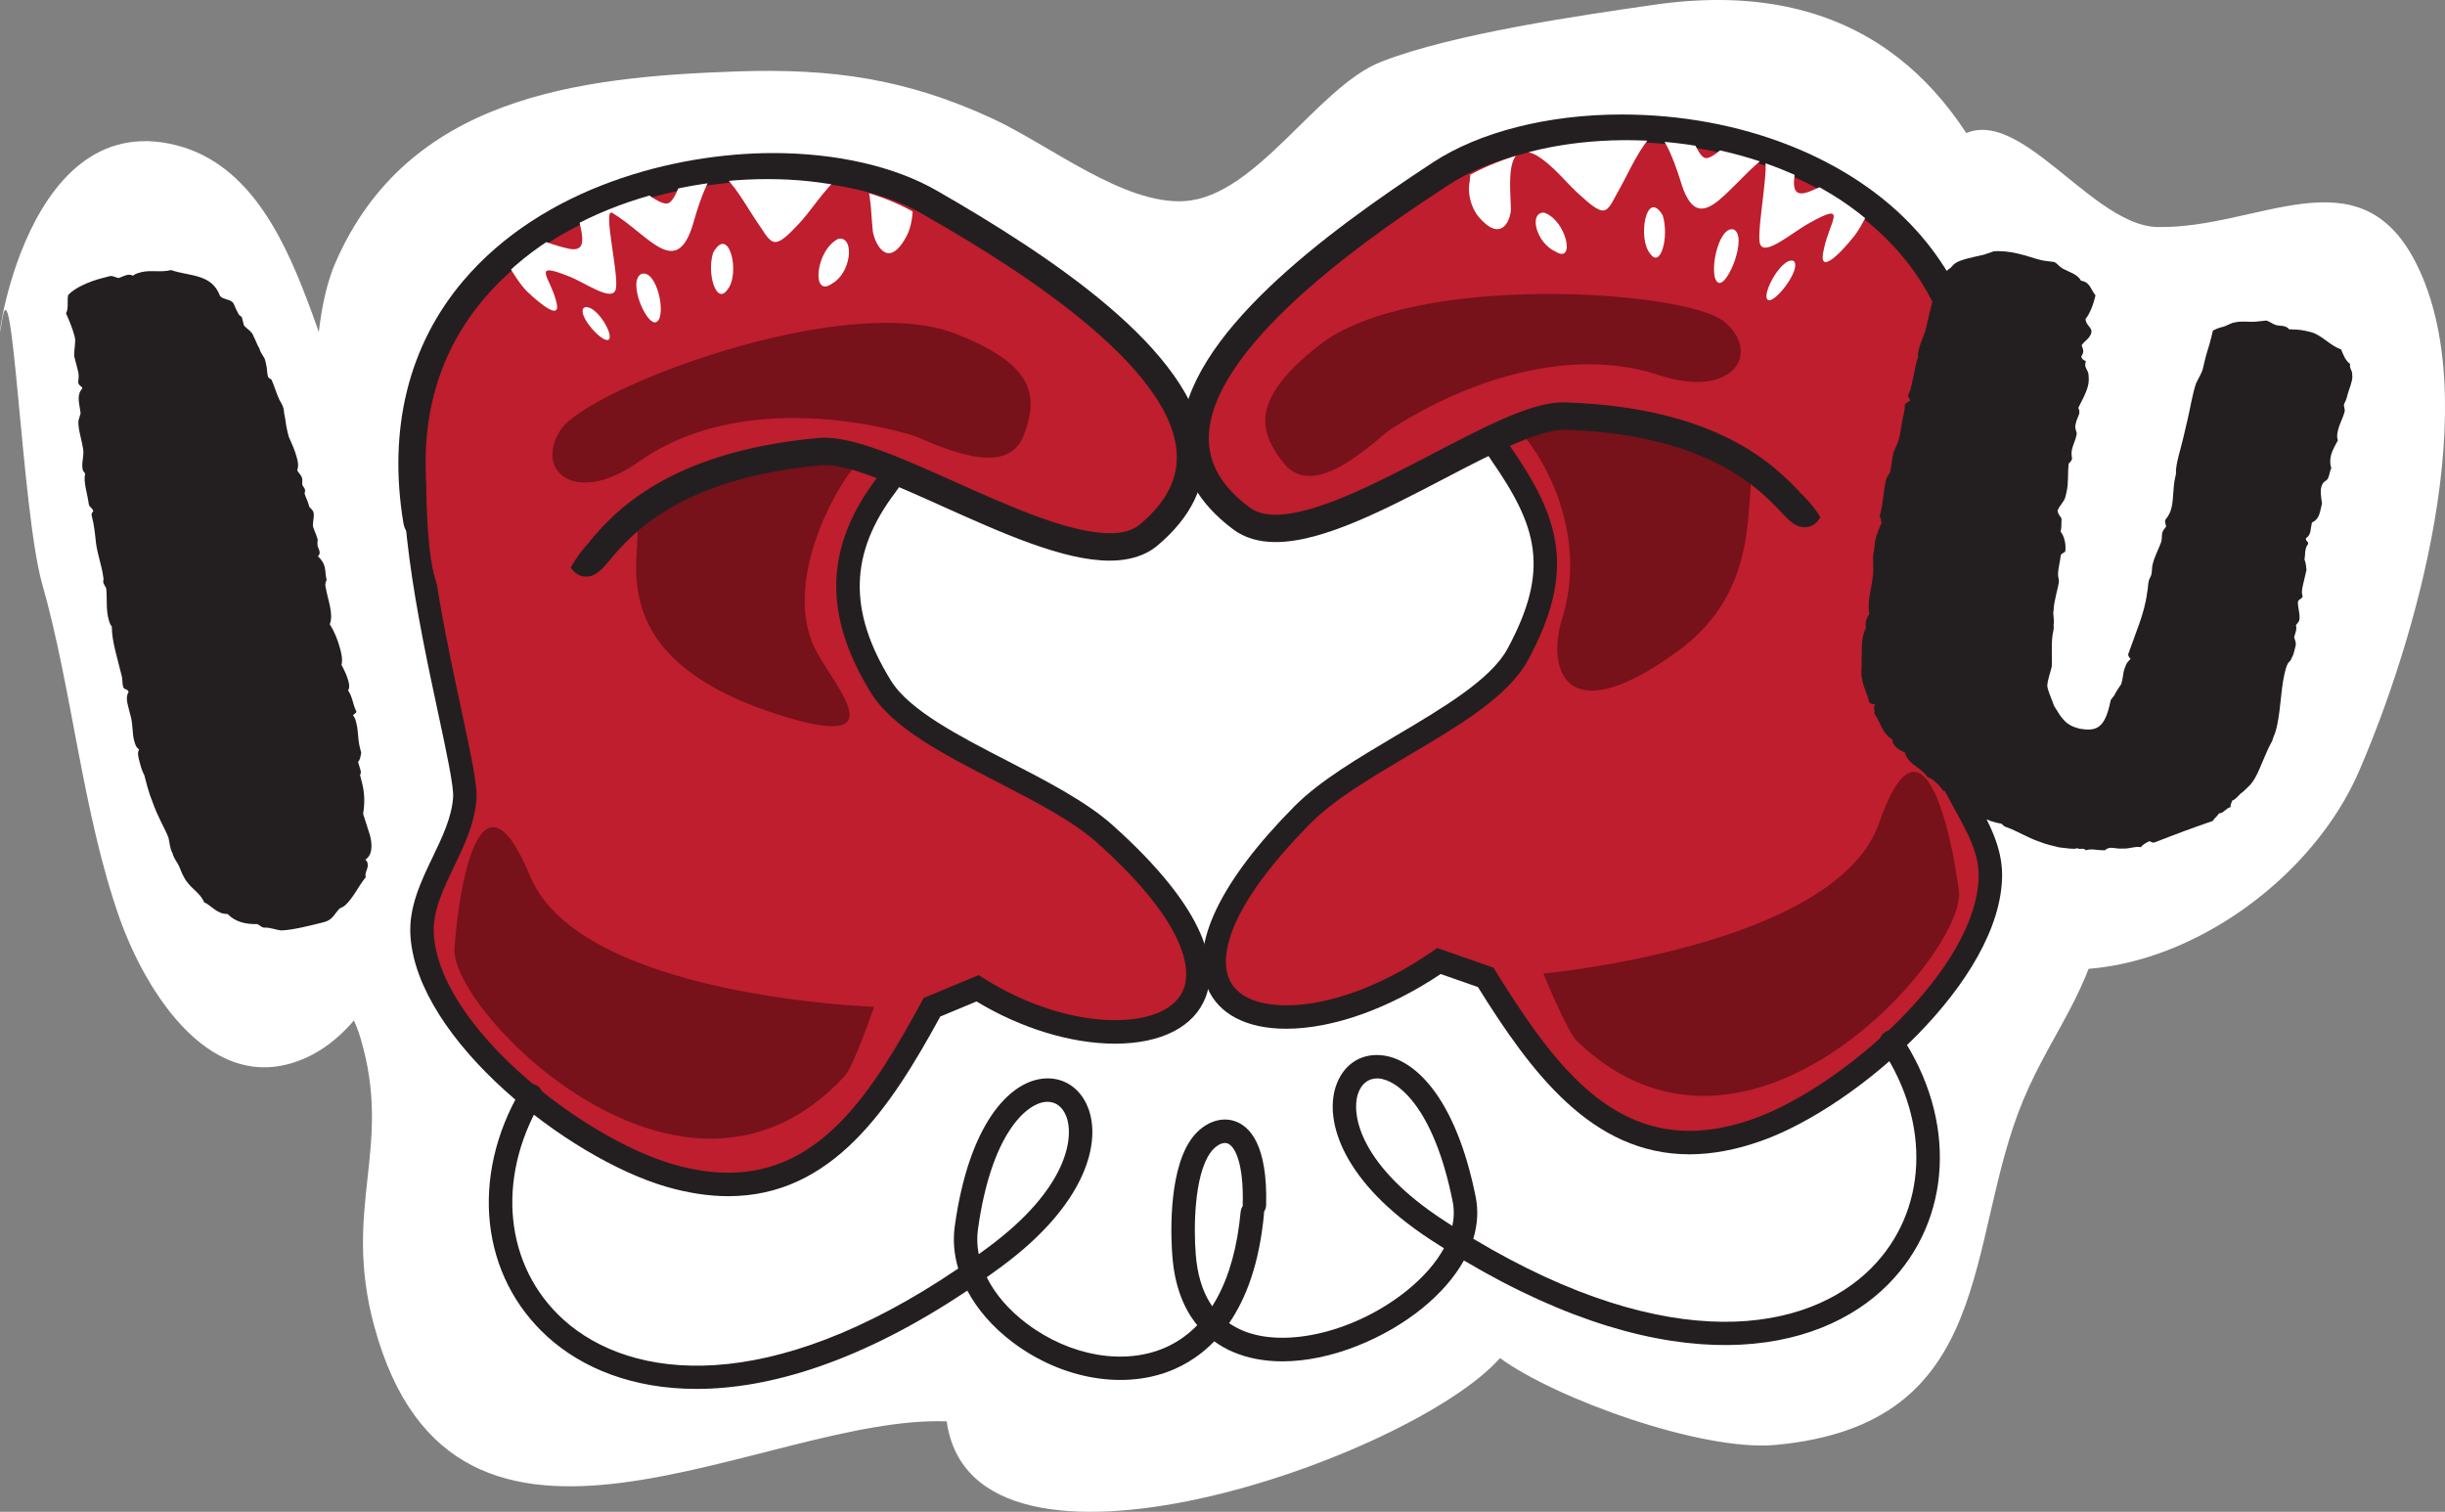 <?xml version="1.0" encoding="utf-8"?>
<!-- Generator: Adobe Illustrator 16.0.0, SVG Export Plug-In . SVG Version: 6.00 Build 0)  -->
<!DOCTYPE svg PUBLIC "-//W3C//DTD SVG 1.1//EN" "http://www.w3.org/Graphics/SVG/1.1/DTD/svg11.dtd">
<svg version="1.1" id="Layer_1" xmlns="http://www.w3.org/2000/svg" xmlns:xlink="http://www.w3.org/1999/xlink" x="0px" y="0px"
	 width="148.801px" height="92.007px" viewBox="0 0 148.801 92.007" enable-background="new 0 0 148.801 92.007"
	 xml:space="preserve">
<rect x="0" y="0" width="148.801" height="92.007" fill="#808080" stroke="none"/>
<g id="Layer_2">
</g>
<g>
	<path fill="#FFFFFF" d="M10.76,8.847c4.611,1.188,6.705,6.08,8.186,10.087c3.472,9.396,6.024,22.811,6.08,33.333
		c0.022,4.492-2.371,10.259-6.361,12.089c-5.725,2.626-9.795-3.976-11.39-8.485c-2.249-6.367-2.889-13.957-4.71-20.345
		c-1.247-4.36-1.805-20.398-2.467-15.864C-0.435,23.326,0.955,6.323,10.76,8.847z"/>
	<path fill="#FFFFFF" d="M118.239,9.284c3.653-4.798,8.594,4.443,13.063,4.532c6.144,0.121,12.263-4.637,15.729,2.183
		c4.248,8.359-0.043,23.048-3.467,30.946c-4.029,9.299-17.479,16.29-25.596,9.088c-4.756-4.224-7.93-5.863-8.543-12.253
		c-0.621-6.475-1.043-13.432,0.666-19.855c1.291-4.856,3.566-11.619,7.674-14.667L118.239,9.284z"/>
	<g>
		<path fill="#FFFFFF" d="M20.412,15.991C24.791,5.927,35.088,4.674,44.896,4.346c5.728-0.192,10.265,0.44,15.519,2.877
			c3.517,1.634,7.973,5.245,11.67,5.016c4.396-0.273,8.089-6.979,12-8.491C88.5,2.035,96.25,0.93,100.654,0.293
			c22.869-3.313,25.419,22.178,24.779,39.19c-0.183,4.796,2.888,10.929,2.706,14.585c-0.279,5.615-3.126,8.35-5.018,12.91
			c-3.586,8.645-1.551,19.717-15.074,20.959c-4.465,0.41-13.381-2.813-16.758-5.287c-5.353,6.072-32.055,15.436-33.674,3.852
			c-11.082-0.414-29.923,12.285-34.834-5.776c-1.992-7.325,1.172-10.838-0.854-17.593c-1.102-3.666-4.209-4.519-4.091-8.385
			c0.053-1.705,3.563-6.096,4.059-8.006C21.896,46.742,16.947,23.961,20.412,15.991z"/>
		<g>
			<g>
				<path fill="#BE1E2D" d="M59.492,60.147c9.078,5.733,20.467,1.994,7.745-9.396c-3.589-3.213-11.47-5.479-13.616-8.946
					c-3.153-5.091-2.22-8.95,0.311-12.281c6.041-7.961-25.542-13.378-28.271-4.003c-1.776,6.086,2.796,20.704,2.627,23.047
					c-0.207,2.934-2.785,5.436-2.598,8.336c0.381,5.973,9.356,12.973,15.047,14.633c8.377,2.438,12.389-3.619,15.98-10.234
					L59.492,60.147z"/>
				<path fill="#231F20" d="M44.328,72.798c-0.001,0-0.001,0-0.002,0c-1.192,0-2.468-0.193-3.788-0.578
					c-5.984-1.745-15.154-8.926-15.559-15.271c-0.112-1.734,0.633-3.287,1.353-4.787c0.596-1.24,1.158-2.414,1.245-3.644
					c0.047-0.646-0.417-2.808-0.907-5.096c-1.177-5.487-2.954-13.779-1.693-18.101c1.012-3.474,5.541-5.466,12.429-5.466
					c7.177,0,15.731,2.278,17.624,6.091c0.453,0.912,0.729,2.349-0.53,4.008c-2.812,3.701-2.896,7.24-0.272,11.476
					c1.116,1.802,4.155,3.368,7.095,4.882c2.347,1.21,4.773,2.46,6.392,3.908c5.948,5.326,6.36,8.633,5.658,10.469
					c-0.687,1.797-2.695,2.827-5.51,2.827c-2.673,0-5.727-0.935-8.433-2.569l-2.205,0.918
					C54.186,67.431,50.663,72.798,44.328,72.798z M37.405,21.281c-6.116,0-10.251,1.659-11.06,4.438
					c-1.161,3.977,0.571,12.057,1.718,17.403c0.654,3.055,0.994,4.687,0.936,5.495c-0.106,1.502-0.755,2.854-1.382,4.159
					c-0.671,1.397-1.304,2.718-1.216,4.08c0.362,5.672,9.067,12.399,14.535,13.993c1.191,0.348,2.332,0.523,3.391,0.523
					c0,0,0,0,0.001,0c5.642,0,8.783-4.927,11.764-10.412l0.12-0.223l3.348-1.393l0.313,0.197c2.561,1.617,5.473,2.545,7.988,2.545
					c2.191,0,3.714-0.696,4.179-1.91c0.356-0.936,0.558-3.674-5.278-8.897c-1.481-1.327-3.826-2.534-6.094-3.702
					c-3.255-1.679-6.329-3.263-7.652-5.399c-2.939-4.745-2.829-8.904,0.349-13.087c0.665-0.877,0.793-1.699,0.389-2.513
					C52.327,23.708,44.841,21.281,37.405,21.281z"/>
			</g>
			<path fill="#77111A" d="M56.064,17.486c5.738,4.188-0.988,7.228-3.901,10.693c-1.708,2.031-4.266,7.24-2.708,10.987
				c0.93,2.229,5.385,6.595-1.651,4.461c-11.408-3.457-8.695-9.731-9.026-11.772C36.925,20.462,49.961,13.023,56.064,17.486z"/>
			<path fill="#77111A" d="M53.198,61.274c0,0-17.881-0.585-20.928-7.937c-3.05-7.345-4.361,0.668-4.61,4.414
				c-0.243,3.748,13.957,18.383,23.753,7.725C51.958,64.886,53.198,61.274,53.198,61.274z"/>
			<g>
				<path fill="#231F20" d="M42.393,84.528c-3.895,0-6.953-1.267-9.042-3.147c-4.105-3.695-4.77-9.75-1.651-15.063
					c0.197-0.339,0.635-0.457,0.975-0.254c0.34,0.199,0.453,0.636,0.254,0.976c-2.766,4.715-2.213,10.053,1.376,13.283
					c4.111,3.7,12.497,4.684,24.011-3.121c-0.253-0.853-0.328-1.723-0.21-2.574c0.869-6.252,3.315-8.736,5.314-8.978
					c1.243-0.153,2.306,0.521,2.792,1.747c0.821,2.07-0.061,5.85-5.251,9.678c-0.305,0.227-0.607,0.444-0.909,0.658
					c0.506,1.018,1.333,1.986,2.433,2.816c2.632,1.988,5.943,2.561,8.437,1.461c2.603-1.149,4.188-4.006,4.583-8.262
					c0.037-0.393,0.386-0.683,0.777-0.644c0.391,0.037,0.68,0.384,0.643,0.776c-0.563,6.063-3.262,8.477-5.426,9.432
					c-2.96,1.307-6.833,0.667-9.872-1.626c-1.214-0.916-2.147-1.994-2.756-3.142C52.42,82.861,46.857,84.527,42.393,84.528z
					 M63.747,67.054c-0.052,0-0.104,0.003-0.158,0.01c-1.131,0.137-3.262,1.923-4.072,7.757c-0.069,0.496-0.051,1.001,0.048,1.507
					c0.183-0.132,0.366-0.266,0.55-0.4c4.854-3.579,5.283-6.717,4.771-8.006C64.664,67.363,64.255,67.054,63.747,67.054z"/>
			</g>
			<g>
				<path fill="#BE1E2D" d="M49.929,27.481c4.238-0.38,16.111,8.333,19.986,5.073c8.197-6.9-5.371-15.658-13.314-20.229
					c-9.932-5.715-34.524-0.483-31.225,19.378c0.331,1.995,8.055-5.461,9.718,1.494C36.267,37.178,35.633,28.765,49.929,27.481z"/>
				<path fill="#231F20" d="M35.677,35.092L35.677,35.092c-0.895,0-1.177-0.959-1.383-1.659c-0.52-2.164-1.546-2.437-2.384-2.437
					c-1.178,0-2.611,0.632-3.764,1.139c-0.958,0.421-1.714,0.754-2.324,0.754c-0.665,0-1.163-0.411-1.27-1.049
					c-0.95-5.719,0.308-10.818,3.637-14.745c4.861-5.736,12.929-7.78,18.857-7.78c3.865,0,7.406,0.813,9.97,2.288
					c6.721,3.867,15.718,9.701,16.25,15.68c0.194,2.187-0.753,4.175-2.814,5.911c-0.731,0.615-1.712,0.927-2.914,0.927
					c-2.816,0-6.531-1.669-10.125-3.283c-2.901-1.303-5.89-2.668-7.41-2.524c-8.673,0.778-11.612,4.259-12.868,5.744
					C36.628,34.658,36.261,35.092,35.677,35.092z M31.91,29.328c1.412,0,3.245,0.629,3.98,3.616
					c1.405-1.662,4.675-5.46,13.964-6.294c1.899-0.156,4.836,1.135,8.242,2.665c3.273,1.47,6.982,3.137,9.441,3.137
					c0.81,0,1.411-0.176,1.84-0.536c1.644-1.383,2.372-2.851,2.227-4.485c-0.517-5.806-11.734-12.261-15.42-14.383
					c-2.314-1.331-5.56-2.064-9.138-2.064c-5.556,0-13.092,1.889-17.585,7.189c-2.966,3.499-4.084,7.864-3.328,12.98
					c0.356-0.112,0.889-0.347,1.341-0.546C28.77,30.037,30.382,29.328,31.91,29.328z"/>
			</g>
			<path fill="#BE1E2D" d="M34.154,35.88c0,0-5.191-5.844-3.348-0.108c1.039,3.224-3.69,0.811-4.157-0.119
				c-0.74-1.479-0.714-6.588-0.714-6.588s10.364-2.292,9.966,3.894C34.578,34.329,34.154,35.88,34.154,35.88z"/>
			<path fill="#77111A" d="M55.721,26.552c0,0-9.928-3.345-16.867,1.561c-3.839,2.71-6.36,0.545-4.729-1.96
				c1.632-2.503,17.25-8.487,24.038-5.84c4.915,1.92,5.005,3.869,4.151,6.151C61.391,28.929,58.044,27.562,55.721,26.552z"/>
			<g>
				<g>
					<defs>
						<path id="SVGID_1_" d="M49.425,27.177c3.975-0.356,15.116,7.834,18.752,4.771c7.687-6.478-5.047-14.708-12.498-19.002
							c-9.317-5.369-32.387-0.467-29.288,18.188c0.312,1.871,7.555-5.127,9.119,1.404C36.612,36.279,36.017,28.377,49.425,27.177z"
							/>
					</defs>
					<clipPath id="SVGID_2_">
						<use xlink:href="#SVGID_1_"  overflow="visible"/>
					</clipPath>
					<g clip-path="url(#SVGID_2_)">
						<path fill="#FFFFFF" d="M55.417,11.765c-0.472-2.461-1.342-8.063-4.438-5.333c-1.026,0.963-2.236,2.88-3.178,3.551
							c-1.182,0.88-1.683-1.52-2.593-2.779c-1.591-2.201-1.904-2.243-2.753,0.481c-0.385,1.131-1.075,4.286-1.735,4.661
							c-0.601,0.336-2.379-1.518-3.351-1.969c-1.665-0.924-2.919-1.756-2.534,1.183c0.279,1.998,1.391,4.012-0.375,3.54
							c-1.154-0.266-2.599-0.953-4.042-1.141c-0.882-0.061,0.898,3.052,1.652,3.773c0.887,0.846,2.177,1.868,1.757,0.528
							c-0.35-1.374-1.527-2.368,0.77-1.451c1.014,0.378,2.688,1.634,2.883,0.774c0.199-0.875-0.82-4.974-0.214-4.627
							c2.253,1.362,3.949,4.17,4.964,0.5c0.396-1.379,1.053-3.255,1.575-2.936c0.785,0.478,1.653,2.082,2.186,2.865
							c0.974,1.389,0.973,2.002,2.521,0.346c0.874-0.891,1.572-2.147,2.623-3.028c1.904-1.467,1.812,1.751,1.985,3.387
							c0.136,0.798,0.957,2.375,2.064,0.256C55.563,13.613,55.654,12.477,55.417,11.765z"/>
						<path fill="#FFFFFF" d="M51.155,14.521c0.862,0.048,0.604,2.13-0.522,2.741c-1.277,0.913-1.008-2.072,0.403-2.734
							C51.076,14.525,51.116,14.523,51.155,14.521z"/>
						<path fill="#FFFFFF" d="M43.394,15.392c0.976-1.784,1.696,1.271,0.867,2.249C43.616,18.564,43.002,16.713,43.394,15.392z"/>
						<path fill="#FFFFFF" d="M39.023,16.676c0.971-0.343,1.583,2.648,0.909,2.93C39.357,19.845,38.174,17.133,39.023,16.676z"/>
						<path fill="#FFFFFF" d="M35.535,18.729c0.644-0.321,1.826,1.571,1.527,1.922C36.753,21.005,35.075,19.163,35.535,18.729z"/>
						<path fill="#FFFFFF" d="M32.302,9.724c1.803,0.275,1.651,3.173,0.325,2.701C31.148,12.105,30.617,9.806,32.302,9.724z"/>
						<path fill="#FFFFFF" d="M39.863,5.599c1.122,1.182,0.071,2.894-0.666,2.431C37.251,6.591,39.014,4.803,39.863,5.599z"/>
						<path fill="#FFFFFF" d="M47.894,4.135c1.058-1.271,2.083,0.872,1.195,1.878C48.006,7.413,47.484,4.594,47.894,4.135z"/>
					</g>
				</g>
			</g>
		</g>
		<g>
			<g>
				<path fill="#BE1E2D" d="M87.577,58.487c-9.879,6.816-20.313,3.191-8.281-8.925c3.396-3.42,11.129-6.142,13.07-9.729
					c2.85-5.266,1.77-8.216-1.029-12.242c-5.699-8.208,24.713-14.85,27.99-5.65c2.127,5.973-1.58,20.832-1.275,23.162
					c0.379,2.914,3.098,5.264,3.082,8.169c-0.032,5.985-8.584,13.497-14.166,15.483c-8.221,2.932-12.579-2.889-16.553-9.276
					L87.577,58.487z"/>
				<path fill="#231F20" d="M102.818,70.25c-5.958,0-9.638-4.996-12.875-10.181l-2.263-0.791c-3.172,2.12-6.579,3.33-9.399,3.33
					H78.28c-2.425,0-4.13-0.892-4.804-2.509c-1.076-2.585,0.811-6.506,5.313-11.039c1.531-1.542,3.883-2.933,6.154-4.278
					c2.846-1.683,5.786-3.424,6.795-5.287c2.623-4.847,1.815-7.464-0.986-11.497c-0.979-1.41-1.103-2.911-0.354-4.342
					c2.151-4.114,11.308-6.879,18.509-6.879c6.02,0,9.959,1.749,11.09,4.925c1.512,4.242,0.223,12.624-0.631,18.171
					c-0.355,2.313-0.691,4.497-0.607,5.138c0.158,1.224,0.789,2.359,1.455,3.564c0.808,1.455,1.642,2.961,1.633,4.7
					c-0.034,6.358-8.768,14.062-14.639,16.152C105.679,69.973,104.202,70.25,102.818,70.25z M87.471,57.695l3.417,1.194l0.133,0.214
					c3.187,5.122,6.483,9.721,11.798,9.721c1.221,0,2.535-0.248,3.91-0.738c5.365-1.91,13.661-9.133,13.691-14.816
					c0.008-1.366-0.703-2.646-1.453-4.003c-0.702-1.269-1.43-2.578-1.623-4.07c-0.104-0.804,0.138-2.452,0.613-5.539
					c0.83-5.405,2.088-13.573,0.697-17.476c-0.9-2.528-4.453-3.978-9.749-3.978c-7.483,0-15.542,2.856-17.245,6.113
					c-0.5,0.957-0.414,1.896,0.262,2.869c3.021,4.346,4.015,7.548,1.07,12.987c-1.197,2.212-4.173,3.973-7.322,5.836
					c-2.195,1.3-4.467,2.644-5.869,4.056c-5.697,5.736-5.4,8.546-5.009,9.486c0.591,1.42,2.438,1.633,3.488,1.633h0.001
					c2.628-0.001,5.868-1.197,8.892-3.283L87.471,57.695z"/>
			</g>
			<path fill="#77111A" d="M89.769,15.233c-6.319,5.395-1.175,6.696,2.565,10.808c2.189,2.409,4.191,7.011,2.721,11.672
				c-0.873,2.772-0.014,7.039,7.025,1.937c4.078-2.957,4.229-6.885,4.424-9.402C107.592,16.209,96.491,9.492,89.769,15.233z"/>
			<path fill="#77111A" d="M93.928,59.248c0,0,17.813-1.633,20.427-9.148c2.614-7.514,4.394,0.41,4.86,4.135
				c0.461,3.729-12.858,19.171-23.262,9.104C95.377,62.778,93.928,59.248,93.928,59.248z"/>
			<g>
				<path fill="#231F20" d="M78.045,82.85c-1.059,0-2.078-0.177-3.006-0.572c-1.522-0.653-3.399-2.188-3.688-5.806
					c-0.067-0.814-0.327-4.995,1.11-7.094c0.675-0.988,1.744-1.455,2.661-1.155c0.938,0.303,2.03,1.438,1.934,5.128
					c-0.012,0.395-0.338,0.709-0.73,0.693c-0.395-0.01-0.705-0.338-0.695-0.73c0.067-2.51-0.467-3.58-0.944-3.734
					c-0.3-0.095-0.741,0.156-1.046,0.604c-0.968,1.41-1,4.545-0.867,6.175c0.188,2.334,1.14,3.886,2.831,4.608
					c2.62,1.123,6.938,0.072,10.04-2.443c1.001-0.813,1.755-1.684,2.232-2.557c-0.256-0.16-0.515-0.325-0.772-0.493
					c-5.405-3.519-6.507-7.237-5.81-9.354c0.414-1.252,1.42-1.992,2.687-1.906c2.011,0.123,4.597,2.459,5.831,8.647
					c0.164,0.824,0.107,1.679-0.15,2.528c12,7.18,20.348,5.708,24.244,1.765c3.395-3.437,3.635-8.798,0.598-13.344
					c-0.219-0.327-0.131-0.771,0.197-0.988c0.326-0.218,0.77-0.13,0.987,0.197c3.423,5.123,3.114,11.206-0.769,15.137
					c-4.262,4.313-13.205,6.042-25.828-1.446c-0.569,1.02-1.428,2.012-2.551,2.922C84.297,81.447,81.027,82.85,78.045,82.85z
					 M83.809,65.632c-0.544,0-0.965,0.336-1.162,0.935c-0.436,1.315,0.178,4.423,5.232,7.711c0.172,0.112,0.342,0.222,0.512,0.33
					c0.105-0.501,0.115-0.993,0.021-1.468c-1.151-5.775-3.384-7.436-4.521-7.506C83.863,65.632,83.834,65.632,83.809,65.632z"/>
			</g>
			<g>
				<path fill="#BE1E2D" d="M95.211,25.32c-4.254-0.13-15.592,9.263-19.654,6.233c-8.588-6.407,4.445-15.947,12.107-20.974
					c9.578-6.286,34.438-2.504,32.307,17.52c-0.215,2.008-8.359-4.982-9.615,2.059C109.418,34.201,109.558,25.765,95.211,25.32z"/>
				<path fill="#231F20" d="M77.633,32.99c-1.025,0-1.893-0.259-2.575-0.768c-2.16-1.612-3.222-3.541-3.155-5.735
					c0.182-6.003,8.821-12.352,15.305-16.604c2.824-1.853,7.008-2.915,11.479-2.915c7.261,0,13.978,2.646,17.963,7.081
					c3.356,3.732,4.753,8.489,4.151,14.139c-0.072,0.683-0.588,1.124-1.313,1.124c-0.589,0-1.324-0.273-2.256-0.62
					c-1.105-0.411-2.48-0.923-3.617-0.923c-0.982,0-2.039,0.301-2.438,2.536c-0.169,0.734-0.412,1.781-1.354,1.781
					c-0.553,0-0.912-0.378-1.455-0.95c-1.341-1.41-4.479-4.712-13.182-4.981c0,0-0.001,0-0.002,0c-1.583,0-4.461,1.501-7.245,2.953
					C84.281,31.017,80.499,32.989,77.633,32.99L77.633,32.99z M98.686,8.636c-4.154,0-8.005,0.963-10.563,2.642
					c-3.558,2.333-14.377,9.432-14.554,15.26c-0.05,1.642,0.763,3.063,2.485,4.348c0.395,0.294,0.91,0.438,1.578,0.438
					c2.455,0,6.216-1.962,9.533-3.692c3.234-1.688,6.027-3.145,7.955-3.145l0.114,0.002c9.323,0.289,12.81,3.891,14.31,5.467
					c0.57-3.177,2.527-3.854,4.067-3.854c1.438,0,2.97,0.57,4.199,1.028c0.481,0.179,1.01,0.375,1.368,0.465
					c0.439-4.975-0.829-9.154-3.773-12.429C111.732,11.076,105.481,8.636,98.686,8.636z"/>
			</g>
			<path fill="#BE1E2D" d="M111.452,32.78c0,0,4.84-6.137,3.336-0.304c-0.849,3.276,3.729,0.592,4.143-0.363
				c0.652-1.521,0.326-6.617,0.326-6.617s-10.479-1.684-9.719,4.47C110.937,31.256,111.452,32.78,111.452,32.78z"/>
			<path fill="#77111A" d="M84.409,26.286c0,0,8.512-6.105,16.584-3.449c4.463,1.468,6.238-1.341,3.946-3.256
				c-2.292-1.919-18.979-3.067-24.692,1.455c-4.139,3.273-3.654,5.164-2.168,7.096C79.683,30.218,82.482,27.932,84.409,26.286z"/>
			<g>
				<g>
					<defs>
						<path id="SVGID_3_" d="M95.7,24.986c-3.99-0.124-14.634,8.703-18.439,5.861c-8.055-6.017,4.174-14.979,11.361-19.703
							c8.988-5.906,32.305-2.362,30.303,16.443c-0.202,1.887-7.842-4.677-9.021,1.938C109.022,33.321,109.153,25.4,95.7,24.986z"/>
					</defs>
					<clipPath id="SVGID_4_">
						<use xlink:href="#SVGID_3_"  overflow="visible"/>
					</clipPath>
					<g clip-path="url(#SVGID_4_)">
						<path fill="#FFFFFF" d="M89.444,11.05c0.172-2.13,0.512-7.575,3.844-5.637c1.105,0.713,2.438,2.353,3.396,2.869
							c1.202,0.689,1.536-1.747,2.358-3.188c1.435-2.514,1.766-2.665,2.763-0.022c0.452,1.08,1.261,4.231,1.924,4.529
							c0.603,0.269,2.353-1.982,3.327-2.657c1.671-1.3,2.941-2.488,2.662,0.811c-0.215,2.246-1.344,4.651,0.504,3.862
							c1.216-0.475,2.72-1.506,4.234-2.013c0.935-0.261-0.803,3.747-1.584,4.729c-0.908,1.157-2.272,2.497-1.875,0.841
							c0.33-1.673,1.551-2.967-0.871-1.603c-1.07,0.576-2.823,2.146-3.029,1.209c-0.197-0.946,0.773-5.554,0.146-5.079
							c-2.291,1.87-3.906,4.949-4.979,1.276c-0.428-1.375-1.156-3.189-1.657-2.775c-0.751,0.615-1.511,2.345-1.976,3.173
							c-0.85,1.486-0.782,2.028-2.355,0.605c-0.893-0.755-1.66-1.853-2.759-2.521c-1.985-1.063-1.593,1.886-1.563,3.286
							c-0.039,0.721-0.607,2.042-1.968,0.449C89.521,12.643,89.292,11.706,89.444,11.05z"/>
						<path fill="#FFFFFF" d="M93.863,12.943c-0.813,0.133-0.313,1.87,0.794,2.36c1.241,0.799,0.702-1.874-0.681-2.362
							C93.938,12.942,93.901,12.942,93.863,12.943z"/>
						<path fill="#FFFFFF" d="M101.191,13.104c-1-1.689-1.556,1.438-0.751,2.348C101.055,16.35,101.598,14.421,101.191,13.104z"/>
						<path fill="#FFFFFF" d="M105.506,13.963c-0.981-0.242-1.575,2.982-0.918,3.242C105.163,17.441,106.379,14.361,105.506,13.963z
							"/>
						<path fill="#FFFFFF" d="M109.167,15.885c-0.691-0.303-1.934,1.941-1.611,2.334C107.899,18.651,109.68,16.361,109.167,15.885z"
							/>
						<path fill="#FFFFFF" d="M112.275,5.209c-1.854,0.692-1.59,3.845-0.219,3.081C113.603,7.64,114.034,4.92,112.275,5.209z"/>
						<path fill="#FFFFFF" d="M104.299,2.387c-1.063,1.466,0.072,3.042,0.801,2.413C107.013,2.883,105.113,1.365,104.299,2.387z"/>
						<path fill="#FFFFFF" d="M96.154,2.573c-1.161-1.017-1.999,1.281-1.032,2.074C96.303,5.813,96.599,2.947,96.154,2.573z"/>
					</g>
				</g>
			</g>
		</g>
	</g>
	<g>
		<path fill="#231F20" d="M125.504,16.329c0.428,0.237,0.949,0.359,1.135,0.747c0.131,0.031,0.262,0.062,0.377,0.156
			c0.23,0.192,0.301,0.484,0.516,0.741c-0.121,0.522-0.324,1.096-0.611,1.442c0.039,0.422,0.432,0.514,0.354,0.84
			c-0.075,0.327-0.384,0.462-0.59,0.758c0.084,0.227,0.185,0.388-0.022,0.684c0.034,0.146,0.15,0.242,0.281,0.272l-0.031,0.131
			c-0.061,0.262,0.17,0.454,0.189,0.665s0.039,0.422-0.021,0.684c-0.123,0.522-0.455,1.064-0.598,1.376
			c0.051,0.081,0.085,0.227,0.055,0.356c-0.031,0.131-0.142,0.313-0.188,0.509l-0.045,0.195c-0.031,0.131,0.053,0.357,0.088,0.503
			l-0.046,0.196c-0.062,0.261-0.188,0.508-0.248,0.769c-0.046,0.196-0.026,0.408,0.009,0.554c-0.031,0.13-0.127,0.245-0.208,0.296
			c-0.071,0.604,0.003,1.172-0.135,1.76l-0.062,0.262c-0.076,0.326-0.414,0.592-0.476,0.854c0.021,0.211,0.135,0.307,0.235,0.469
			c-0.012,0.342,0.009,0.553-0.053,0.813c0.215,0.258,0.319,0.695,0.293,1.103c0.02,0.211-0.24,0.15-0.287,0.346
			c-0.058,0.539-0.244,1.046-0.125,1.418c0.035,0.146,0.004,0.277-0.041,0.473l-0.107,0.458c-0.076,0.326-0.152,0.653-0.162,0.995
			c-0.063,0.261,0.073,0.568-0.003,0.895c0.034,0.146,0.004,0.277-0.013,0.342c-0.151,0.654-0.059,1.434-0.096,2.183
			c-0.091,0.392-0.248,0.769-0.273,1.176c0.054,0.357,0.289,0.826,0.408,1.198l0.352,0.564c0.314,0.418,0.531,0.675,1.25,0.843
			c0.93,0.147,1.448-0.006,1.784-1.443l0.075-0.327c0.08-0.049,0.111-0.18,0.191-0.23c0.143-0.312,0.333-0.542,0.444-0.723
			l0.062-0.262c0.062-0.261,0.057-0.537,0.184-0.784c0.046-0.195,0.142-0.312,0.318-0.477c-0.051-0.081-0.166-0.177-0.137-0.307
			c0.438-1.276,0.988-2.457,1.146-3.729c0.062-0.262,0.041-0.473,0.104-0.734c0.03-0.131,0.126-0.246,0.156-0.376
			c0.046-0.196,0.025-0.408,0.072-0.604c0.106-0.457,0.344-0.885,0.531-1.392c0.047-0.196,0.025-0.407,0.057-0.538
			c0.031-0.131,0.127-0.246,0.224-0.361c0.03-0.131-0.086-0.227-0.04-0.423c0.192-0.231,0.318-0.478,0.379-0.738
			c0.139-0.589,0.078-1.222,0.231-1.875l0.03-0.131c0.029-0.131-0.004-0.276,0.026-0.407c0.058-0.538,0.274-1.176,0.427-1.829
			l0.26-1.11c0.185-0.784,0.287-1.518,0.52-2.222c0.141-0.312,0.35-0.608,0.426-0.935l0.106-0.457
			c0.122-0.523,0.278-0.899,0.399-1.422l0.092-0.393c0.162-0.1,0.389-0.185,0.682-0.254c0.227-0.085,0.469-0.236,0.68-0.255
			c0.291-0.069,0.698-0.044,1.041-0.032c0.275-0.005,0.633-0.059,0.844-0.078c0.197,0.045,0.428,0.237,0.623,0.283
			c0.263,0.061,0.555-0.009,0.771,0.248c0.341,0.012,0.685,0.022,1.011,0.099l0.262,0.061c0.719,0.168,1.185,0.828,1.888,1.062
			c0.136,0.307,0.255,0.68,0.551,0.887c-0.062,0.261,0.169,0.453,0.124,0.648c0.034,0.146,0.004,0.277-0.025,0.407
			c-0.076,0.327-0.22,0.639-0.311,1.03c-0.031,0.131-0.141,0.312-0.156,0.377c-0.029,0.131,0.068,0.292,0.038,0.423
			c-0.092,0.392-0.313,0.754-0.403,1.146c-0.047,0.195-0.093,0.392-0.009,0.618c-0.126,0.245-0.348,0.607-0.424,0.935
			c-0.062,0.262-0.058,0.538,0.026,0.764c-0.11,0.182-0.092,0.393-0.217,0.639c-0.11,0.181-0.308,0.135-0.398,0.526
			c-0.063,0.262-0.008,0.619,0.047,0.976l-0.105,0.458c-0.078,0.327-0.203,0.572-0.51,0.707c-0.093,0.393-0.037,0.75-0.359,0.95
			c-0.047,0.196,0.164,0.176,0.119,0.372c-0.097,0.115-0.127,0.246-0.143,0.312c-0.045,0.196-0.025,0.407-0.07,0.604
			c0.084,0.227,0.104,0.438,0.123,0.648l-0.199,0.85c-0.062,0.262-0.121,0.522-0.035,0.75c-0.047,0.195-0.242,0.149-0.288,0.346
			c-0.013,0.342,0.157,0.795,0.082,1.122c-0.015,0.064-0.111,0.181-0.206,0.296c0.084,0.227-0.042,0.473-0.104,0.733
			c0.034,0.146,0.135,0.308,0.09,0.503l-0.047,0.196c-0.045,0.195-0.092,0.393-0.203,0.573c-0.029,0.131-0.11,0.181-0.207,0.296
			c-0.109,0.181-0.17,0.442-0.217,0.638c-0.26,1.111-0.238,2.494-0.549,3.523c-0.029,0.131-0.156,0.377-0.201,0.573
			c-0.238,0.427-0.395,0.804-0.553,1.181c-0.298,0.688-0.501,1.261-0.936,1.643c-0.176,0.164-0.271,0.28-0.432,0.381
			c-0.178,0.166-0.289,0.347-0.515,0.432c-0.031,0.13-0.127,0.246-0.093,0.393c-0.293,0.069-0.434,0.381-0.711,0.385
			c-0.109,0.182-0.272,0.28-0.383,0.461c-1.199,0.41-2.33,0.834-3.545,1.309c-0.146,0.035-0.131-0.029-0.326-0.076
			c-0.162,0.1-0.388,0.186-0.498,0.366c-0.326-0.077-0.715,0.108-1.123,0.082c-0.422,0.039-0.782-0.183-1.057,0.099
			c-0.486,0.023-0.799-0.117-1.171,0.002c-0.166-0.177-0.343-0.012-0.522-0.123c-0.227,0.086-0.617-0.006-1.092-0.048
			c-0.392-0.092-0.849-0.198-1.225-0.354c-0.705-0.233-1.361-0.662-2-0.881c-0.131-0.03-0.182-0.11-0.296-0.207
			c-0.931-0.147-1.783-0.623-2.17-1.334c-0.522-0.121-0.69-0.574-1.084-0.666l-0.276,0.004c-0.266-0.338-0.531-0.676-0.974-0.848
			c-0.351-0.563-1.2-0.763-1.374-1.492c-0.377-0.156-0.737-0.379-0.777-0.802c-0.607-0.349-0.715-1.063-1.082-1.562
			c0.063-0.262-0.119-0.373,0.057-0.538c-0.113-0.096-0.209,0.021-0.375-0.157c-0.09-0.503-0.489-1.147-0.469-1.831
			c-0.02-0.211,0.025-0.408,0.006-0.619c0.043-0.472-0.031-1.041,0.09-1.563c0.047-0.195,0.076-0.326,0.188-0.507
			c-0.084-0.228,0.009-0.619,0.198-0.85c-0.158-0.796,0.171-1.614,0.225-2.429c0.041-0.473-0.048-0.976,0.043-1.367
			c0.063-0.262,0.041-0.473,0.103-0.734c0.075-0.327,0.233-0.703,0.376-1.015c-0.051-0.081-0.004-0.276-0.121-0.372l0.076-0.327
			c0.152-0.653,0.16-1.272,0.313-1.925c0.047-0.196,0.223-0.362,0.252-0.492c0.076-0.327,0.104-0.734,0.18-1.061
			c0.076-0.327,0.283-0.623,0.375-1.016c0.105-0.457,0.147-0.93,0.271-1.452c0.03-0.131,0.076-0.326,0.058-0.538
			c0.096-0.115,0.176-0.166,0.338-0.266c-0.035-0.146-0.166-0.177-0.121-0.372c0.111-0.182,0.158-0.377,0.219-0.639
			c0.138-0.588,0.225-1.256,0.382-1.633c-0.035-0.146-0.004-0.277,0.026-0.407c0.076-0.327,0.232-0.704,0.406-1.146l0.244-1.045
			c0.151-0.652,0.305-1.307,0.623-1.783c-0.035-0.146-0.07-0.292-0.055-0.357c0.061-0.261,0.367-0.396,0.624-0.611
			c0.162-0.101,0.272-0.281,0.354-0.332c0.338-0.266,1.196-0.408,1.78-0.548l0.599-0.204c0.424-0.039,0.961,0.018,1.483,0.14
			s1.03,0.31,1.423,0.401c0.262,0.061,0.604,0.072,0.799,0.117C125.224,16.057,125.325,16.218,125.504,16.329z"/>
	</g>
	<g>
		<path fill="#231F20" d="M6.683,16.806c0.156-0.039,0.352,0.078,0.527,0.115c0.234-0.061,0.586-0.316,0.879-0.141
			c0.137-0.119,0.293-0.158,0.525-0.219c0.547-0.139,1.174,0.033,1.797-0.125c1.096,0.385,2.463,0.201,2.977,1.566
			c0.139,0.215,0.549,0.193,0.764,0.387c0.119,0.137,0.199,0.449,0.336,0.662c0.039,0.156,0.217,0.195,0.236,0.273l0.119,0.469
			c0.139,0.213,0.51,0.367,0.59,0.68c0.156,0.293,0.217,0.527,0.355,0.74c0.08,0.313,0.295,0.506,0.334,0.662l0.061,0.236
			c0.08,0.311,0.063,0.564,0.121,0.799c0.02,0.078,0.117,0.137,0.217,0.193c0.176,0.371,0.297,0.84,0.475,1.209
			c0.156,0.293,0.275,0.43,0.297,0.838c0.078,0.313,0.102,0.725,0.201,1.113l0.078,0.313c0.197,0.449,0.375,0.818,0.496,1.287
			c0.059,0.234,0.119,0.469,0.023,0.742c0.039,0.156,0.234,0.271,0.295,0.506c0.039,0.156-0.02,0.254,0.021,0.41
			c0.02,0.078,0.117,0.137,0.158,0.291c0.02,0.08-0.039,0.176-0.02,0.256c0.041,0.154,0.197,0.447,0.277,0.76
			c0.02,0.078,0.217,0.193,0.256,0.35c0.061,0.234-0.037,0.51-0.035,0.842c0.061,0.232,0.219,0.525,0.297,0.838
			c0,0-0.037,0.176-0.018,0.254c-0.018,0.254,0.295,0.506,0.023,0.742c0.215,0.193,0.354,0.408,0.414,0.643
			c0.059,0.234,0.041,0.486,0.121,0.799c-0.059,0.1-0.096,0.275-0.076,0.354c0.141,0.877,0.516,1.697,0.266,2.342
			c0.275,0.43,0.492,0.955,0.633,1.5c0.08,0.313,0.158,0.625,0.082,0.977c0.158,0.293,0.336,0.662,0.416,0.975
			c0.039,0.156,0.1,0.391-0.018,0.586c0.236,0.273,0.297,0.84,0.475,1.209c0.119,0.137-0.115,0.197-0.174,0.295
			c0.117,0.135,0.158,0.291,0.197,0.447c0.141,0.547,0.082,0.977,0.223,1.523l0.08,0.313c-0.039,0.176-0.057,0.43-0.193,0.547
			c0.119,0.469,0.238,0.604,0.121,0.801l0.119,0.469c0.18,0.701,0.164,1.287,0.068,1.895l0.418,1.307
			c0.158,0.623,0.143,1.211-0.287,1.484c0.098,0.059,0.119,0.137,0.139,0.215c0.08,0.313-0.193,0.547-0.113,0.859
			c-0.447,0.529-0.754,1.273-1.299,1.746l-0.293,0.156c-0.33,0.334-0.406,0.686-0.953,0.826c-0.703,0.178-1.951,0.498-2.615,0.502
			c-0.254-0.021-0.625-0.174-0.959-0.172c-0.154,0.039-0.371-0.154-0.469-0.213c-0.742,0.022-1.367-0.148-1.818-0.615
			c-0.666,0.004-0.961-0.504-1.432-0.717c-0.236-0.604-0.883-0.854-1.217-1.519c-0.139-0.214-0.219-0.525-0.377-0.818
			c-0.137-0.213-0.275-0.428-0.334-0.661c-0.158-0.291-0.16-0.623-0.24-0.937c-0.236-0.604-0.65-1.246-0.967-2.164
			c-0.217-0.524-0.357-1.072-0.496-1.619C8.63,46.897,8.55,46.585,8.47,46.272c-0.059-0.234-0.119-0.467-0.002-0.664
			c-0.197-0.115-0.256-0.35-0.316-0.584c-0.1-0.391-0.063-0.898-0.182-1.367l-0.141-0.545c-0.1-0.391-0.178-0.703-0.004-0.996
			c-0.061-0.234-0.275-0.098-0.334-0.332c-0.061-0.232-0.021-0.408-0.082-0.643L7.11,39.97c-0.139-0.545-0.299-1.17-0.303-1.834
			c-0.117-0.137-0.156-0.293-0.217-0.527c-0.139-0.545-0.064-1.229-0.125-1.795c-0.021-0.078-0.139-0.215-0.178-0.371
			c-0.021-0.078,0.037-0.174-0.002-0.33c-0.082-0.646-0.359-1.406-0.441-2.051c-0.061-0.566-0.102-1.055-0.262-1.678
			c-0.039-0.156,0.039-0.176,0.096-0.273c-0.059-0.234-0.215-0.195-0.275-0.43c-0.08-0.643-0.338-1.326-0.223-1.854
			c-0.021-0.078-0.119-0.137-0.139-0.215c-0.1-0.389,0.055-0.762,0.033-1.172c-0.08-0.645-0.338-1.326-0.301-1.834l0.133-0.451
			c-0.061-0.566-0.279-1.092,0.109-1.523c-0.039-0.156-0.195-0.117-0.256-0.352c0.02-0.254,0.057-0.43-0.002-0.662l-0.24-0.938
			c-0.021-0.41,0.113-0.859,0.033-1.172c-0.139-0.545-0.336-0.994-0.533-1.443c0.174-0.293,0.055-0.762,0.131-1.113
			c0.389-0.432,1.285-0.826,2.064-1.025L6.683,16.806z"/>
	</g>
</g>
</svg>
